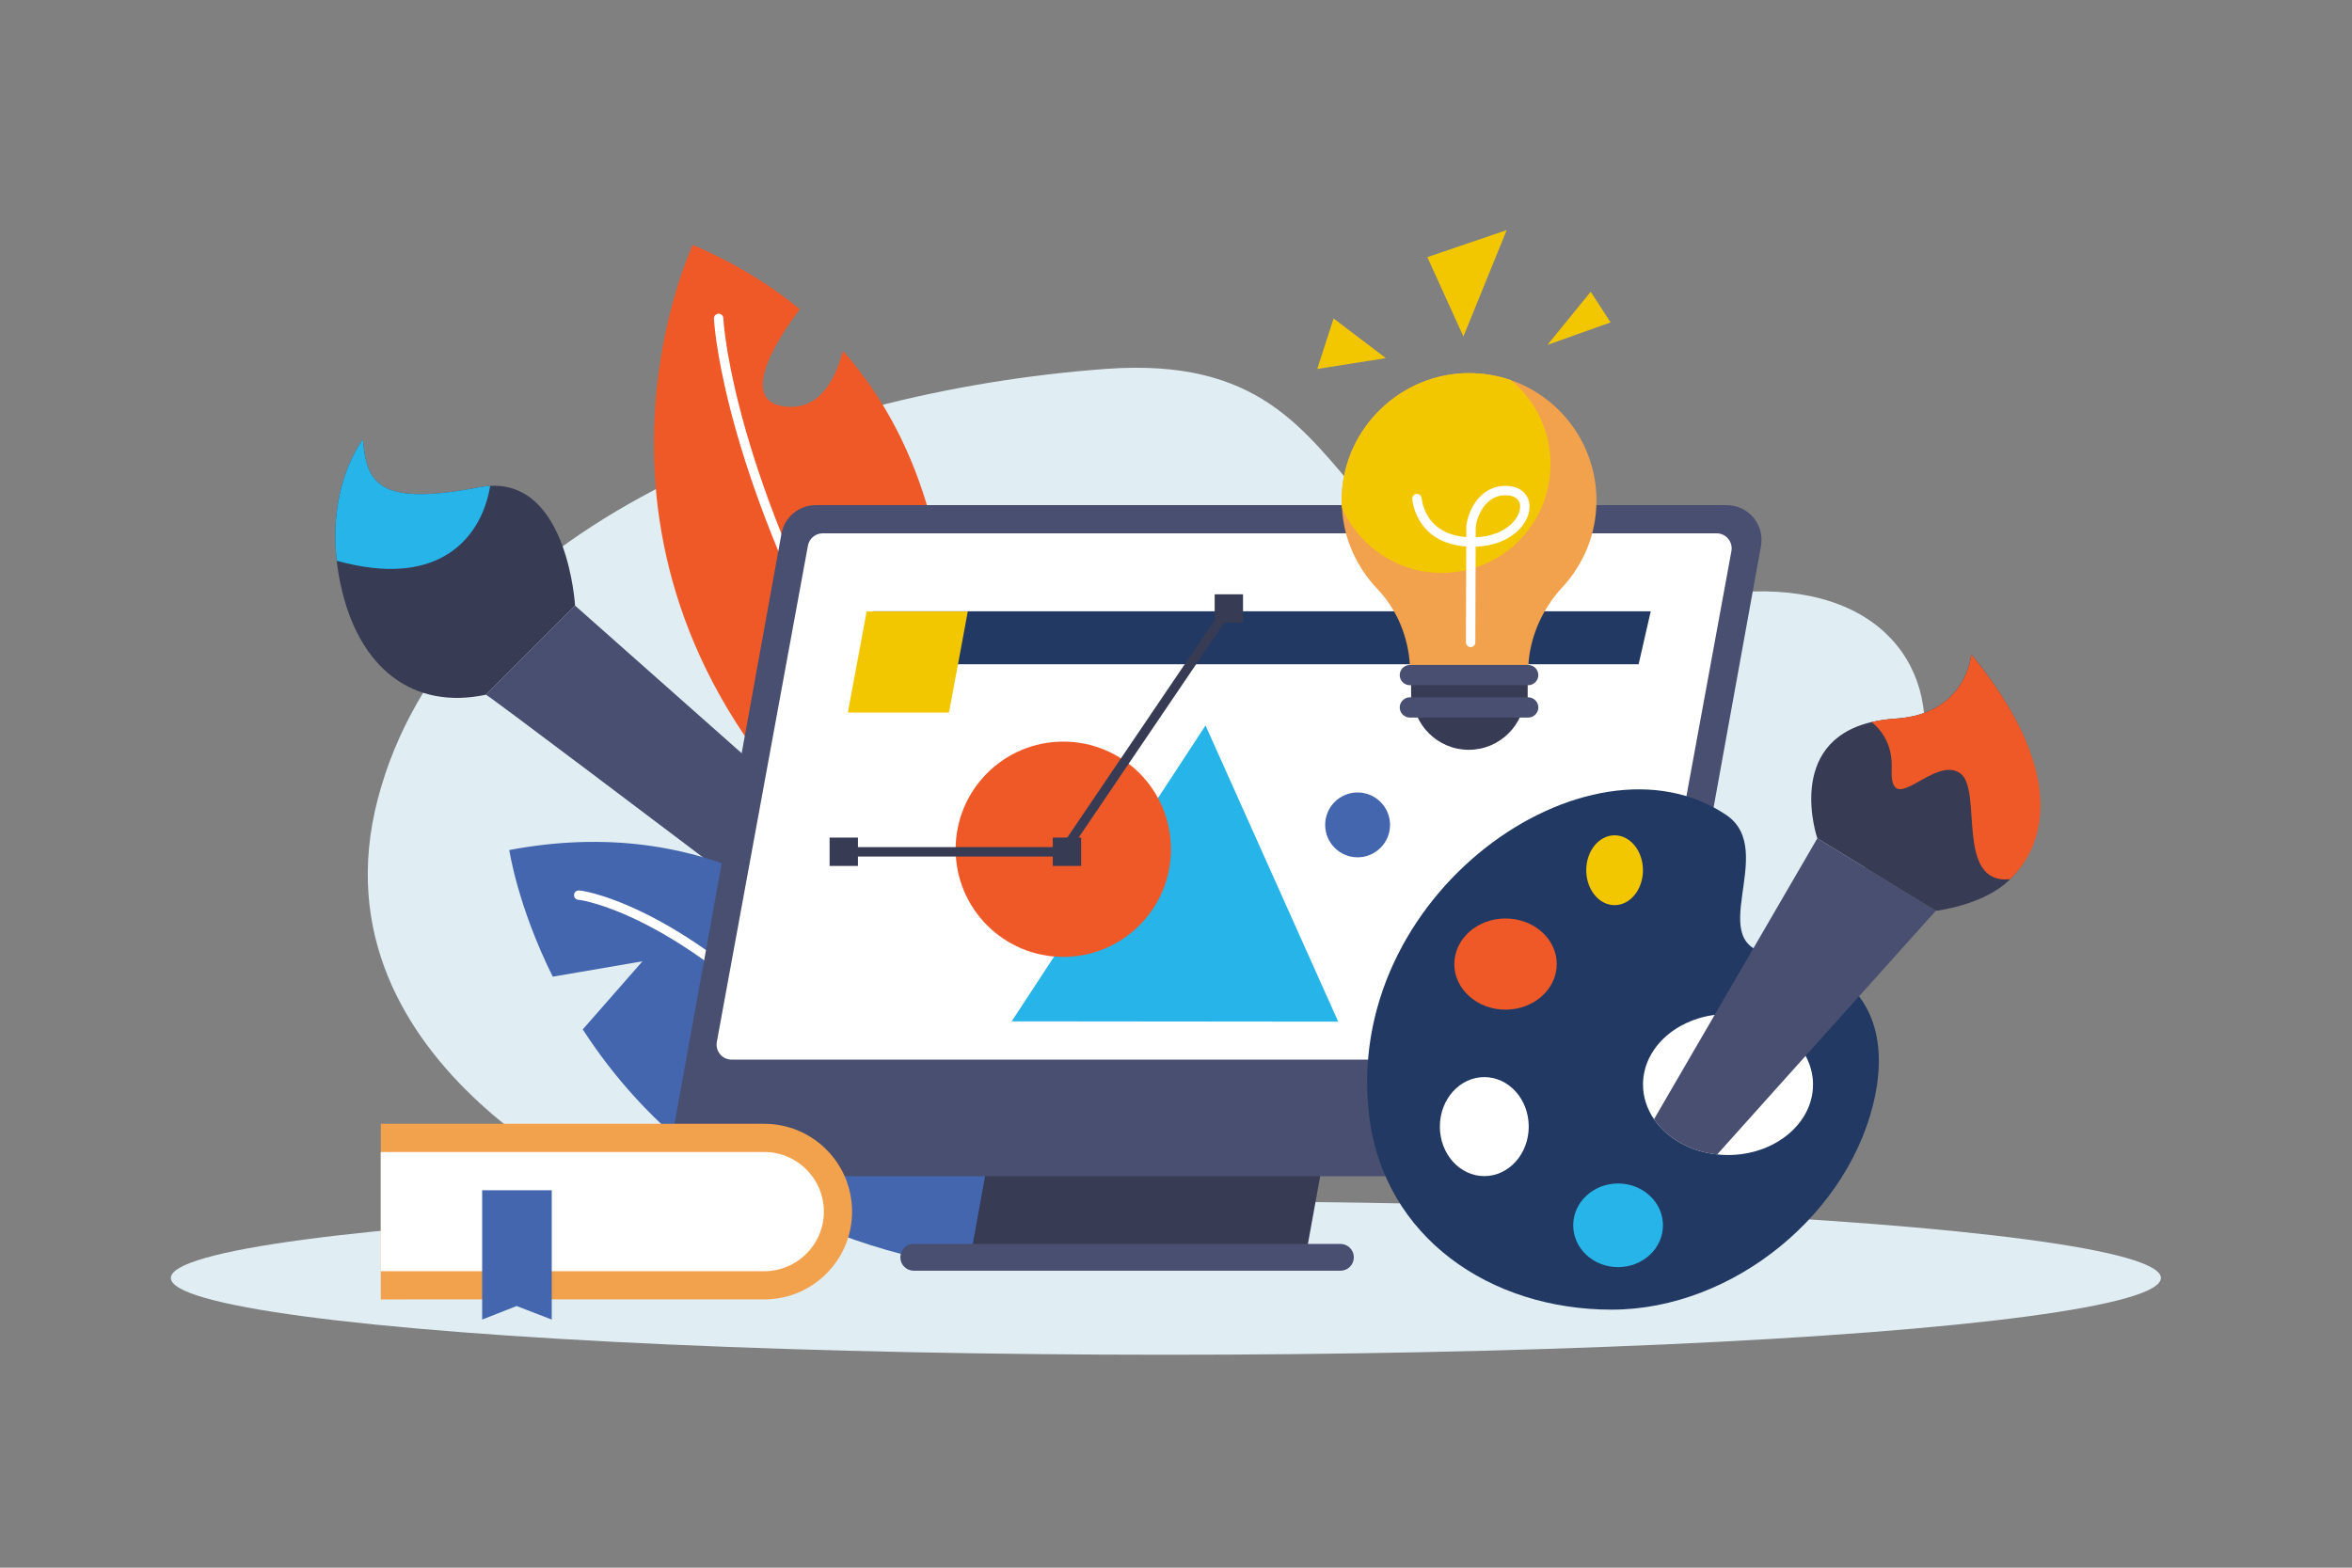 <svg xmlns="http://www.w3.org/2000/svg" xmlns:xlink="http://www.w3.org/1999/xlink" x="0px" y="0px" viewBox="0 0 750 500" style="enable-background:new 0 0 750 500;" xml:space="preserve"><rect x="0" y="0" width="750" height="500" fill="#808080" stroke="none"/><style type="text/css">	.st0{fill:#E0EDF3;}	.st1{fill:#494F70;}	.st2{fill:#373B54;}	.st3{fill:#27B4E8;}	.st4{fill:#4366AE;}	.st5{fill:#EF5928;}	.st6{fill:none;stroke:#FFFFFF;stroke-width:3;stroke-linecap:round;stroke-miterlimit:10;}	.st7{fill:#FFFFFF;}	.st8{fill:#223963;}	.st9{fill:#F3C700;}	.st10{fill:none;stroke:#373B54;stroke-width:3;stroke-miterlimit:10;}	.st11{fill:#F2A14D;}	.st12{fill:#4366AD;}	.st13{fill:#648BCE;}	.st14{fill:#F27A59;}	.st15{fill:#A23012;}</style><g id="BACKGROUND"></g><g id="OBJECTS">	<g>		<ellipse class="st0" cx="371.77" cy="407.6" rx="317.29" ry="24.49"></ellipse>	</g>	<g>		<path class="st0" d="M204.56,383.99c-3.58,0-106.57-43.27-84.08-129.2c22.67-86.62,134.24-129.96,232.17-137.13   s56.23,92.85,193.07,72.2c96.94-14.63,92.99,102.87-29.26,128.03C394.21,343.05,204.56,383.99,204.56,383.99z"></path>	</g>	<g>		<path class="st1" d="M154.95,221.57c1.98,0.66,204.87,154.64,204.87,154.64l15.2-13.22L183.37,193.15L154.95,221.57z"></path>		<path class="st2" d="M183.37,193.15l-28.42,28.42c-22.94,4.9-40.64-8.06-46.39-35.39c-0.54-2.54-0.93-4.98-1.18-7.32   c-2.81-24.86,8.37-38.71,8.37-38.71c1.15,13.52,4.32,21.58,37.11,15.25c1.2-0.23,2.35-0.37,3.45-0.43   C181.12,153.58,183.37,193.15,183.37,193.15z"></path>		<path class="st3" d="M156.31,154.97c-2.63,15.91-14.99,30.77-42.69,25.35c-2.25-0.44-4.33-0.93-6.24-1.46   c-2.81-24.86,8.37-38.71,8.37-38.71c1.15,13.52,4.32,21.58,37.11,15.25C154.06,155.17,155.21,155.03,156.31,154.97z"></path>	</g>	<g>		<path class="st4" d="M334.47,391.28l-35.55,11.38c-59.92-12.33-93.98-44.77-113.09-74.34l19.04-21.72l-28.61,4.9   c-11.26-22.67-13.86-40.39-13.86-40.39C286.83,247.65,331.63,390.57,334.47,391.28z"></path>		<path class="st5" d="M296.98,273.74l-35.87-10.34c-86.57-87.96-40.2-185.27-40.2-185.27c13.37,5.71,24.65,12.66,34.14,20.5   c-8.66,11.4-19.63,30.16-3.78,31.11c9.82,0.59,14.91-7.94,17.52-17.85C323.8,174.14,295.36,271.95,296.98,273.74z"></path>		<path class="st6" d="M184.54,285.5c1.76,0,36.99,5.87,81.61,57.54"></path>		<path class="st6" d="M229.16,101.55c0,0,1.76,41.1,36.99,109.2"></path>	</g>	<g>		<polygon class="st2" points="416.45,400.11 309.59,400.11 322.47,329.03 429.33,329.03   "></polygon>		<path class="st1" d="M427.45,405.28H291.37c-2.36,0-4.27-1.91-4.27-4.27v0c0-2.36,1.91-4.27,4.27-4.27h136.07   c2.36,0,4.27,1.91,4.27,4.27v0C431.71,403.37,429.8,405.28,427.45,405.28z"></path>		<path class="st1" d="M214.42,362.1l34.77-191.88c0.96-5.28,5.55-9.11,10.91-9.11h290.52c6.92,0,12.15,6.26,10.91,13.07   l-34.77,191.88c-0.96,5.28-5.55,9.11-10.91,9.11H225.34C218.42,375.17,213.19,368.91,214.42,362.1z"></path>		<path class="st7" d="M518.34,337.96H233.3c-3,0-5.26-2.72-4.72-5.66l29.05-158.27c0.42-2.28,2.4-3.93,4.72-3.93h285.04   c3,0,5.26,2.72,4.72,5.66l-29.05,158.27C522.64,336.31,520.66,337.96,518.34,337.96z"></path>		<polygon class="st8" points="522.52,211.86 278.36,211.86 278.36,194.97 526.38,194.97   "></polygon>		<polygon class="st9" points="302.61,227.27 270.36,227.27 276.35,195.01 308.61,195.01   "></polygon>		<polygon class="st3" points="322.6,325.75 384.42,231.38 426.73,325.85   "></polygon>		<circle class="st5" cx="339.06" cy="270.86" r="34.33"></circle>		<polyline class="st10" points="267.45,271.68 339.06,271.68 391.57,194.19   "></polyline>		<rect x="264.54" y="267.14" class="st2" width="9.04" height="9.04"></rect>		<rect x="335.71" y="267.14" class="st2" width="9.04" height="9.04"></rect>		<rect x="387.33" y="189.55" class="st2" width="9.04" height="9.04"></rect>		<circle class="st4" cx="432.91" cy="263.09" r="10.34"></circle>	</g>	<g>		<path class="st8" d="M598.02,349.01c-7.42,37.49-45.11,68.69-84.1,68.69c-38.98,0-72.32-23.23-77.23-61.13   c-9.24-71.44,70.06-126.2,113.8-96.62c16.91,11.44-8.5,42.17,15.11,44.37C586.95,306.32,603.68,320.37,598.02,349.01z"></path>		<ellipse class="st9" cx="514.86" cy="277.55" rx="9.04" ry="11.14"></ellipse>		<ellipse class="st5" cx="480.08" cy="307.48" rx="16.33" ry="14.54"></ellipse>		<ellipse class="st7" cx="473.31" cy="359.32" rx="14.17" ry="15.79"></ellipse>		<ellipse class="st3" cx="515.97" cy="390.8" rx="14.31" ry="13.34"></ellipse>		<path class="st7" d="M578.13,345.9c0,12.41-12.14,22.48-27.1,22.48c-1.18,0-2.33-0.06-3.46-0.19   c-8.65-0.91-16.03-5.21-20.14-11.24c-2.24-3.26-3.51-7.04-3.51-11.06c0-11.21,9.89-20.51,22.83-22.2   c1.39-0.18,2.81-0.28,4.27-0.28c11.03,0,20.53,5.47,24.74,13.33C577.29,339.55,578.13,342.65,578.13,345.9z"></path>		<path class="st1" d="M617.28,290.49l-41.51,46.26l-28.2,31.45c-8.65-0.91-16.03-5.21-20.14-11.24l19.33-33.26l32.75-56.33   L617.28,290.49z"></path>		<path class="st2" d="M640.6,280.78c-8.36,8.03-23.32,9.71-23.32,9.71l-37.78-23.13c0,0-10.47-30.54,17.32-37.07   c2.29-0.54,4.85-0.92,7.69-1.1c22.75-1.47,24.07-20.51,24.07-20.51C657.84,244.38,653.25,268.63,640.6,280.78z"></path>		<path class="st5" d="M640.97,280.41c-17.67,1.82-8.6-28.56-15.89-33.76c-8.41-6.01-22.58,15.13-21.86-1.44   c0.31-7.28-2.8-11.97-6.39-14.92c2.29-0.54,4.85-0.92,7.69-1.1c22.75-1.47,24.07-20.51,24.07-20.51   C657.84,244.38,653.62,268.26,640.97,280.41z"></path>	</g>	<g>		<g>			<circle class="st2" cx="468.35" cy="221.14" r="18"></circle>			<path class="st11" d="M509.08,159.63c0,10.66-4.11,20.36-10.83,27.61c-3.47,3.73-6.21,8.03-8.09,12.66    c-1.56,3.86-2.54,7.96-2.8,12.16c-0.06,0.84-0.09,1.68-0.09,2.53h-37.61c0-0.85-0.03-1.69-0.08-2.53    c-0.57-9.08-4.17-17.77-10.49-24.37c-6.48-6.8-10.65-15.84-11.18-25.84c-0.08-1.33-0.09-2.66-0.03-4.02    c0.93-21.53,18.95-38.78,40.5-38.83c4.72-0.01,9.26,0.78,13.48,2.27C497.7,126.8,509.08,141.89,509.08,159.63z"></path>			<rect x="449.97" y="214.7" class="st2" width="37.17" height="10.94"></rect>			<path class="st1" d="M487.31,218.54h-37.74c-1.78,0-3.23-1.46-3.23-3.23v0c0-1.78,1.46-3.23,3.23-3.23h37.74    c1.78,0,3.23,1.46,3.23,3.23v0C490.54,217.08,489.09,218.54,487.31,218.54z"></path>			<path class="st1" d="M487.31,228.86h-37.74c-1.78,0-3.23-1.46-3.23-3.23v0c0-1.78,1.46-3.23,3.23-3.23h37.74    c1.78,0,3.23,1.46,3.23,3.23v0C490.54,227.4,489.09,228.86,487.31,228.86z"></path>			<path class="st9" d="M494.43,148.02c0,19.17-15.54,34.7-34.71,34.7c-14.25,0-26.49-8.59-31.83-20.87    c-0.08-1.33-0.09-2.66-0.03-4.02c0.93-21.53,18.95-38.78,40.5-38.83c4.72-0.01,9.26,0.78,13.48,2.27    C489.54,127.64,494.43,137.26,494.43,148.02z"></path>		</g>		<polygon class="st9" points="466.65,107.32 455.15,82.01 480.45,73.39   "></polygon>		<polygon class="st9" points="441.92,114.22 425.24,101.57 420.06,117.68   "></polygon>		<polygon class="st9" points="493.46,109.99 513.58,102.83 507.25,93.05   "></polygon>		<path class="st6" d="M451.84,159.02c0,0,0.85,13.85,17.8,13.85c16.96,0,21.46-15.79,11.02-16.39c-8.18-0.47-11.59,8.2-11.59,12.15   s-0.12,36.26-0.12,36.26"></path>	</g>	<g>		<path class="st11" d="M121.43,358.43h122.28c15.46,0,28,12.54,28,28l0,0c0,15.46-12.54,28-28,28H121.43V358.43z"></path>		<path class="st7" d="M121.41,405.44v-38.02h122.3c10.48,0,19.01,8.53,19.01,19.01c0,10.48-8.53,19.01-19.01,19.01H121.41z"></path>		<polygon class="st4" points="175.94,420.86 164.74,416.55 153.75,420.86 153.75,379.62 175.94,379.62   "></polygon>	</g></g><g id="DESIGNED_BY_FREEPIK"></g></svg>